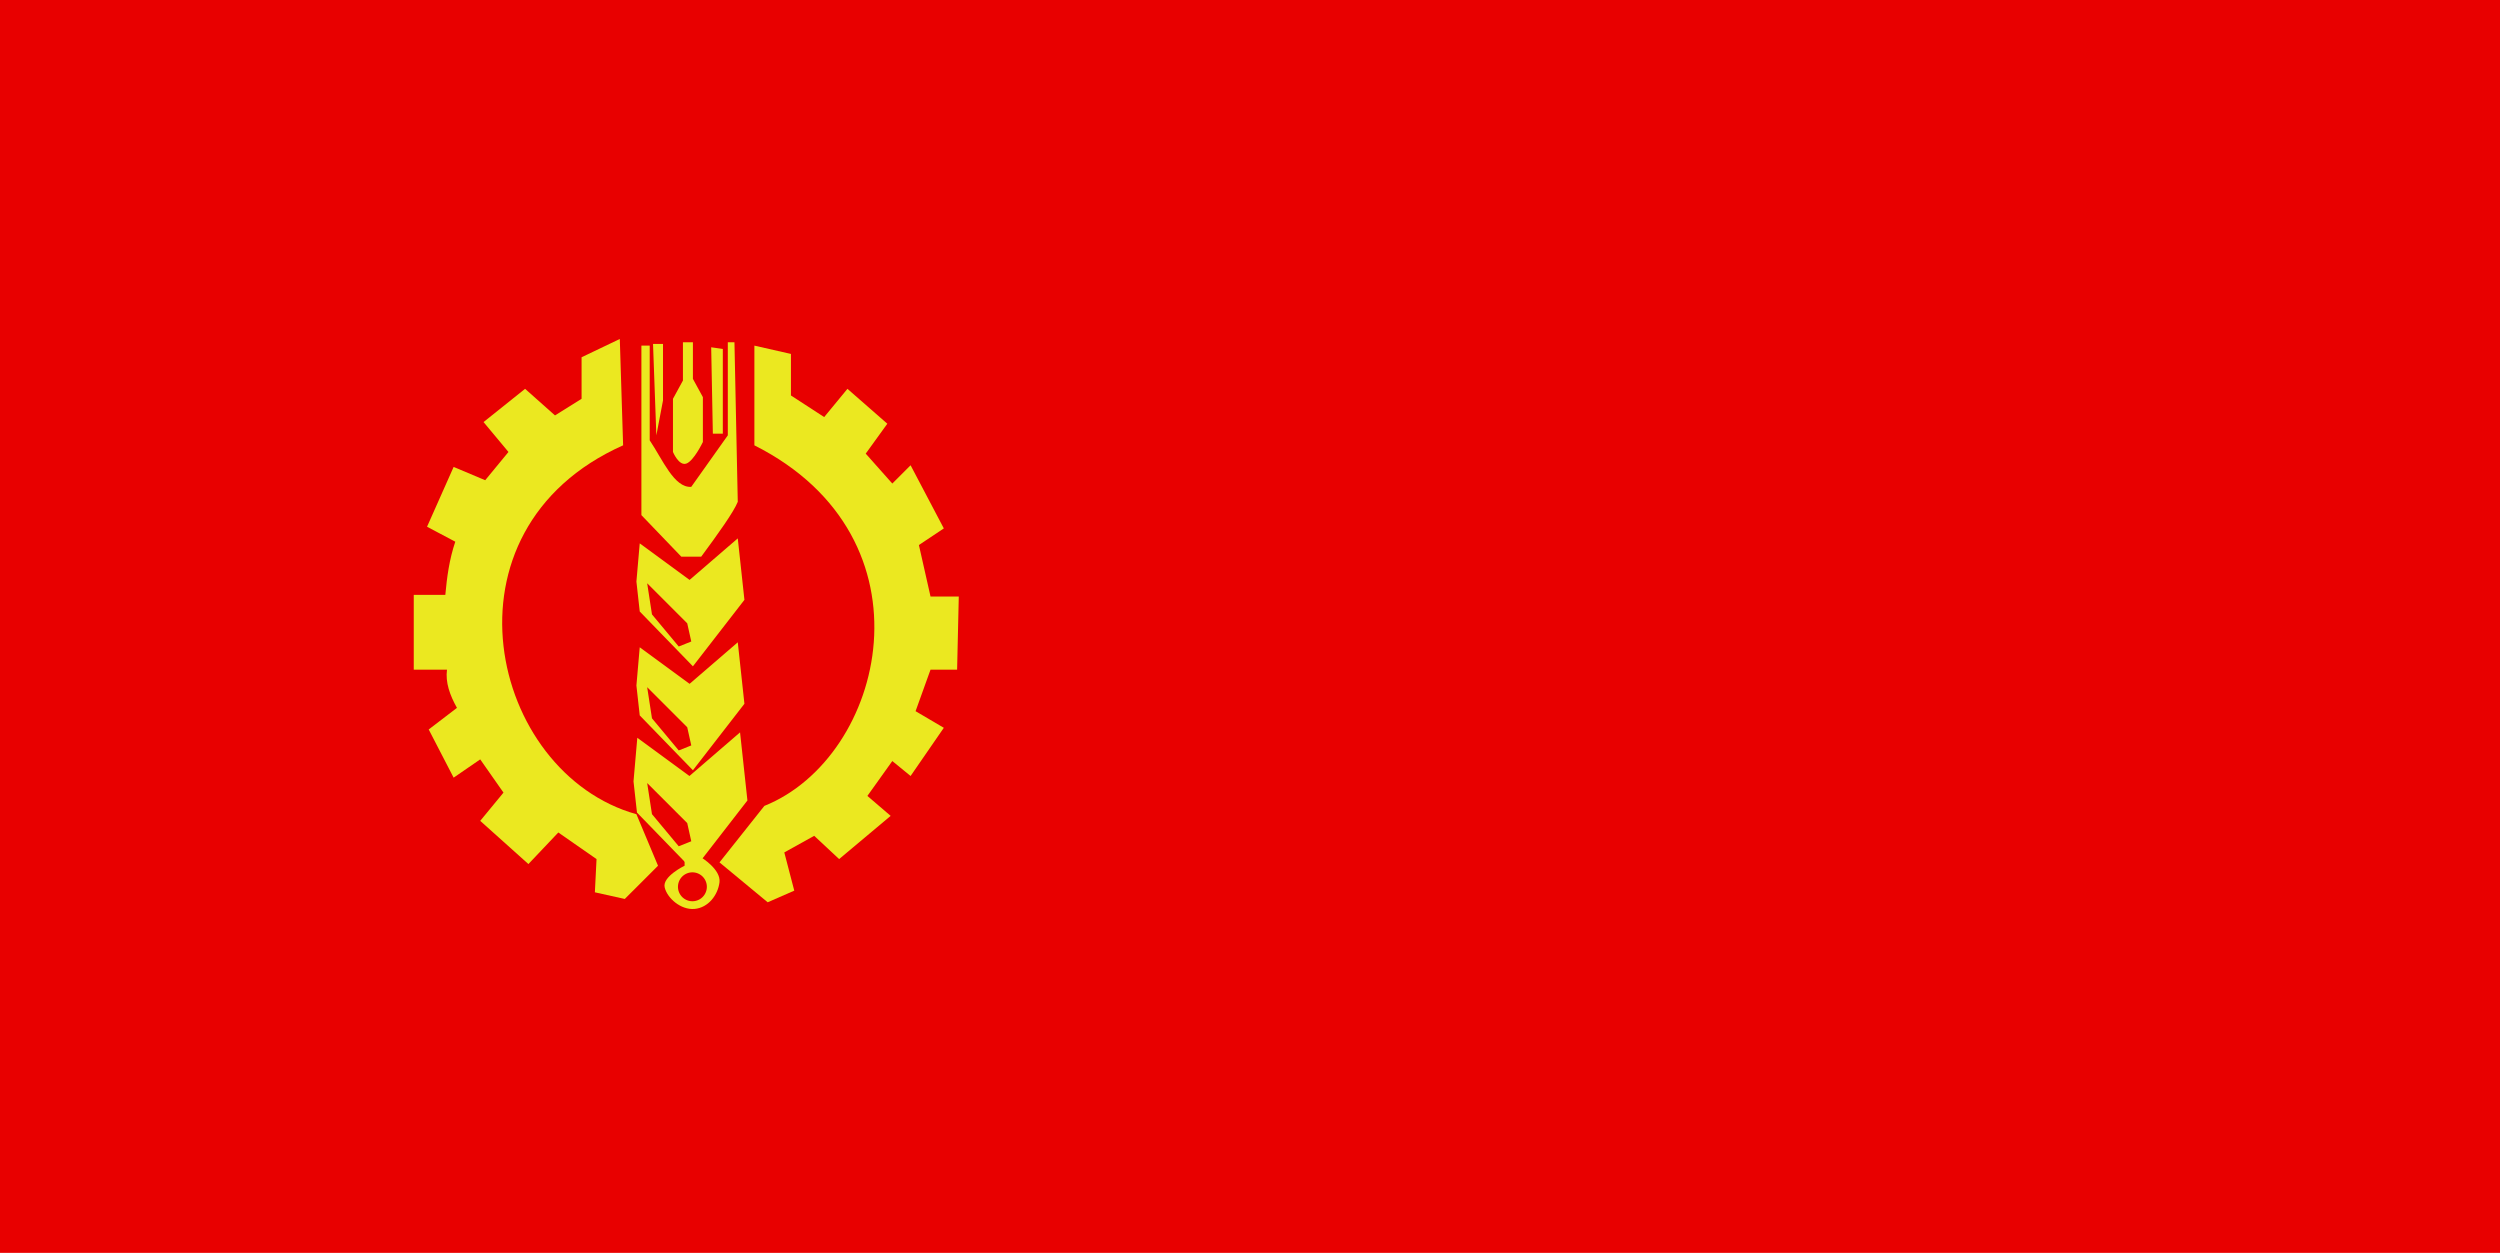 <?xml version="1.0" encoding="UTF-8" standalone="no"?>
<!-- Created with Inkscape (http://www.inkscape.org/) -->
<svg
   xmlns:svg="http://www.w3.org/2000/svg"
   xmlns="http://www.w3.org/2000/svg"
   version="1.0"
   width="433"
   height="217"
   id="svg2">
  <defs
     id="defs5" />
  <rect
     width="433"
     height="217"
     x="0"
     y="0"
     style="fill:#e80000;fill-opacity:1;fill-rule:nonzero;stroke:none;stroke-width:5;stroke-miterlimit:4;stroke-dasharray:none;stroke-opacity:1"
     id="rect8999" />
  <path
     d="M 107.349,58.711 L 100.729,61.877 L 100.729,69.072 L 96.125,71.95 L 90.944,67.345 L 83.749,73.101 L 88.066,78.281 L 84.037,83.174 L 78.569,80.871 L 73.964,91.232 L 78.857,93.822 C 77.817,96.892 77.41,99.962 77.13,103.032 L 71.662,103.032 L 71.662,115.983 L 77.418,115.983 C 77.127,118.189 77.906,120.396 79.145,122.602 L 74.252,126.344 L 78.569,134.69 L 83.174,131.524 L 87.203,137.28 L 83.174,142.172 L 91.52,149.655 L 96.7,144.187 L 103.32,148.792 L 103.032,154.548 L 108.212,155.699 L 113.968,149.943 L 110.227,141.021 C 84.801,133.914 75.038,91.784 107.924,77.13 L 107.349,58.711 z "
     style="fill:#ebe820;fill-opacity:1;fill-rule:evenodd;stroke:none;stroke-width:1px;stroke-linecap:butt;stroke-linejoin:miter;stroke-opacity:1"
     id="path1873" />
  <path
     d="M 130.66,59.862 L 130.66,77.13 C 162.566,93.21 153.328,131.172 132.387,139.582 L 124.617,149.367 L 132.963,156.275 L 137.568,154.26 L 135.841,147.641 L 141.021,144.763 L 145.338,148.792 L 154.26,141.309 L 150.231,137.855 L 154.548,131.812 L 157.714,134.402 L 163.47,126.056 L 158.577,123.178 L 161.167,115.983 L 165.772,115.983 L 166.06,103.32 L 161.167,103.32 L 159.153,94.398 L 163.47,91.52 L 157.714,80.584 L 154.548,83.749 L 149.943,78.569 L 153.684,73.389 L 146.777,67.345 L 142.748,72.237 L 136.992,68.496 L 136.992,61.301 L 130.66,59.862 z "
     style="fill:#ebe820;fill-opacity:1;fill-rule:evenodd;stroke:none;stroke-width:1px;stroke-linecap:butt;stroke-linejoin:miter;stroke-opacity:1"
     id="path1877" />
  <path
     d="M 111.09,59.862 L 111.09,89.218 L 117.997,96.412 L 121.451,96.412 C 124.43,92.378 127.078,88.675 127.782,86.915 L 127.207,59.286 L 126.056,59.286 L 126.056,75.403 L 119.724,84.325 C 116.752,84.509 114.793,79.627 112.529,76.267 L 112.529,59.862 L 111.09,59.862 z "
     style="fill:#ebe820;fill-opacity:1;fill-rule:evenodd;stroke:none;stroke-width:1px;stroke-linecap:butt;stroke-linejoin:miter;stroke-opacity:1"
     id="path1879" />
  <path
     d="M 113.105,59.574 L 113.68,75.403 L 114.832,69.359 L 114.832,59.574 L 113.105,59.574 z "
     style="fill:#ebe820;fill-opacity:1;fill-rule:evenodd;stroke:none;stroke-width:1px;stroke-linecap:butt;stroke-linejoin:miter;stroke-opacity:1"
     id="path1881" />
  <path
     d="M 123.178,60.15 L 123.466,75.115 L 125.192,75.115 L 125.192,60.438 L 123.178,60.15 z "
     style="fill:#ebe820;fill-opacity:1;fill-rule:evenodd;stroke:none;stroke-width:1px;stroke-linecap:butt;stroke-linejoin:miter;stroke-opacity:1"
     id="path1883" />
  <path
     d="M 118.285,59.286 L 118.285,65.906 L 116.558,69.072 L 116.558,78.281 C 116.558,78.281 117.566,80.727 118.861,80.296 C 120.156,79.864 121.739,76.554 121.739,76.554 L 121.739,68.784 L 120.012,65.618 L 120.012,59.286 L 118.285,59.286 z "
     style="fill:#ebe820;fill-opacity:1;fill-rule:evenodd;stroke:none;stroke-width:1px;stroke-linecap:butt;stroke-linejoin:miter;stroke-opacity:1"
     id="path1885" />
  <path
     d="M 110.802,94.11 L 110.227,100.729 L 110.802,105.91 L 120.012,115.407 L 128.934,103.895 L 127.782,93.247 L 119.436,100.442 L 110.802,94.11 z "
     style="fill:#ebe820;fill-opacity:1;fill-rule:evenodd;stroke:none;stroke-width:1px;stroke-linecap:butt;stroke-linejoin:miter;stroke-opacity:1"
     id="path1887" />
  <path
     d="M 112.817,102.456 L 113.393,106.198 L 117.71,111.378 L 119.149,110.802 L 118.573,108.212 L 112.817,102.456 z "
     style="fill:#e80000;fill-opacity:1;fill-rule:evenodd;stroke:#e80000;stroke-width:1px;stroke-linecap:butt;stroke-linejoin:miter;stroke-opacity:1"
     id="path1889" />
  <path
     d="M 110.802,112.11 L 110.227,118.729 L 110.802,123.91 L 120.012,133.407 L 128.934,121.895 L 127.782,111.247 L 119.436,118.441 L 110.802,112.11 z "
     style="fill:#ebe820;fill-opacity:1;fill-rule:evenodd;stroke:none;stroke-width:1px;stroke-linecap:butt;stroke-linejoin:miter;stroke-opacity:1"
     id="path1897" />
  <path
     d="M 112.817,120.456 L 113.393,124.197 L 117.71,129.378 L 119.149,128.802 L 118.573,126.212 L 112.817,120.456 z "
     style="fill:#e80000;fill-opacity:1;fill-rule:evenodd;stroke:#e80000;stroke-width:1px;stroke-linecap:butt;stroke-linejoin:miter;stroke-opacity:1"
     id="path1899" />
  <path
     d="M 110.802,128.71 L 110.227,135.329 L 110.802,140.51 L 120.012,150.007 L 128.934,138.495 L 127.782,127.847 L 119.436,135.041 L 110.802,128.71 z "
     style="fill:#ebe820;fill-opacity:1;fill-rule:evenodd;stroke:#ebe820;stroke-width:1px;stroke-linecap:butt;stroke-linejoin:miter;stroke-opacity:1"
     id="path1903" />
  <path
     d="M 112.817,137.056 L 113.393,140.797 L 117.71,145.978 L 119.149,145.402 L 118.573,142.812 L 112.817,137.056 z "
     style="fill:#e80000;fill-opacity:1;fill-rule:evenodd;stroke:#e80000;stroke-width:1px;stroke-linecap:butt;stroke-linejoin:miter;stroke-opacity:1"
     id="path1905" />
  <path
     d="M 118.573,148.216 L 118.573,149.943 C 118.573,149.943 114.688,151.814 115.119,153.684 C 115.551,155.555 117.925,157.642 120.3,157.426 C 122.674,157.21 124.329,155.051 124.617,152.821 C 124.905,150.591 121.451,148.504 121.451,148.504 L 118.573,148.216 z "
     style="fill:#ebe820;fill-opacity:1;fill-rule:evenodd;stroke:none;stroke-width:1px;stroke-linecap:butt;stroke-linejoin:miter;stroke-opacity:1"
     id="path1907" />
  <path
     d="M 63.316 153.972 A 6.907 6.044 0 1 1  49.501,153.972 A 6.907 6.044 0 1 1  63.316 153.972 z"
     transform="matrix(0.362,0,0,0.414,99.505,89.849)"
     style="fill:#e80000;fill-opacity:1;fill-rule:nonzero;stroke:none;stroke-width:5;stroke-miterlimit:4;stroke-dasharray:none;stroke-opacity:1"
     id="path1909" />
</svg>

